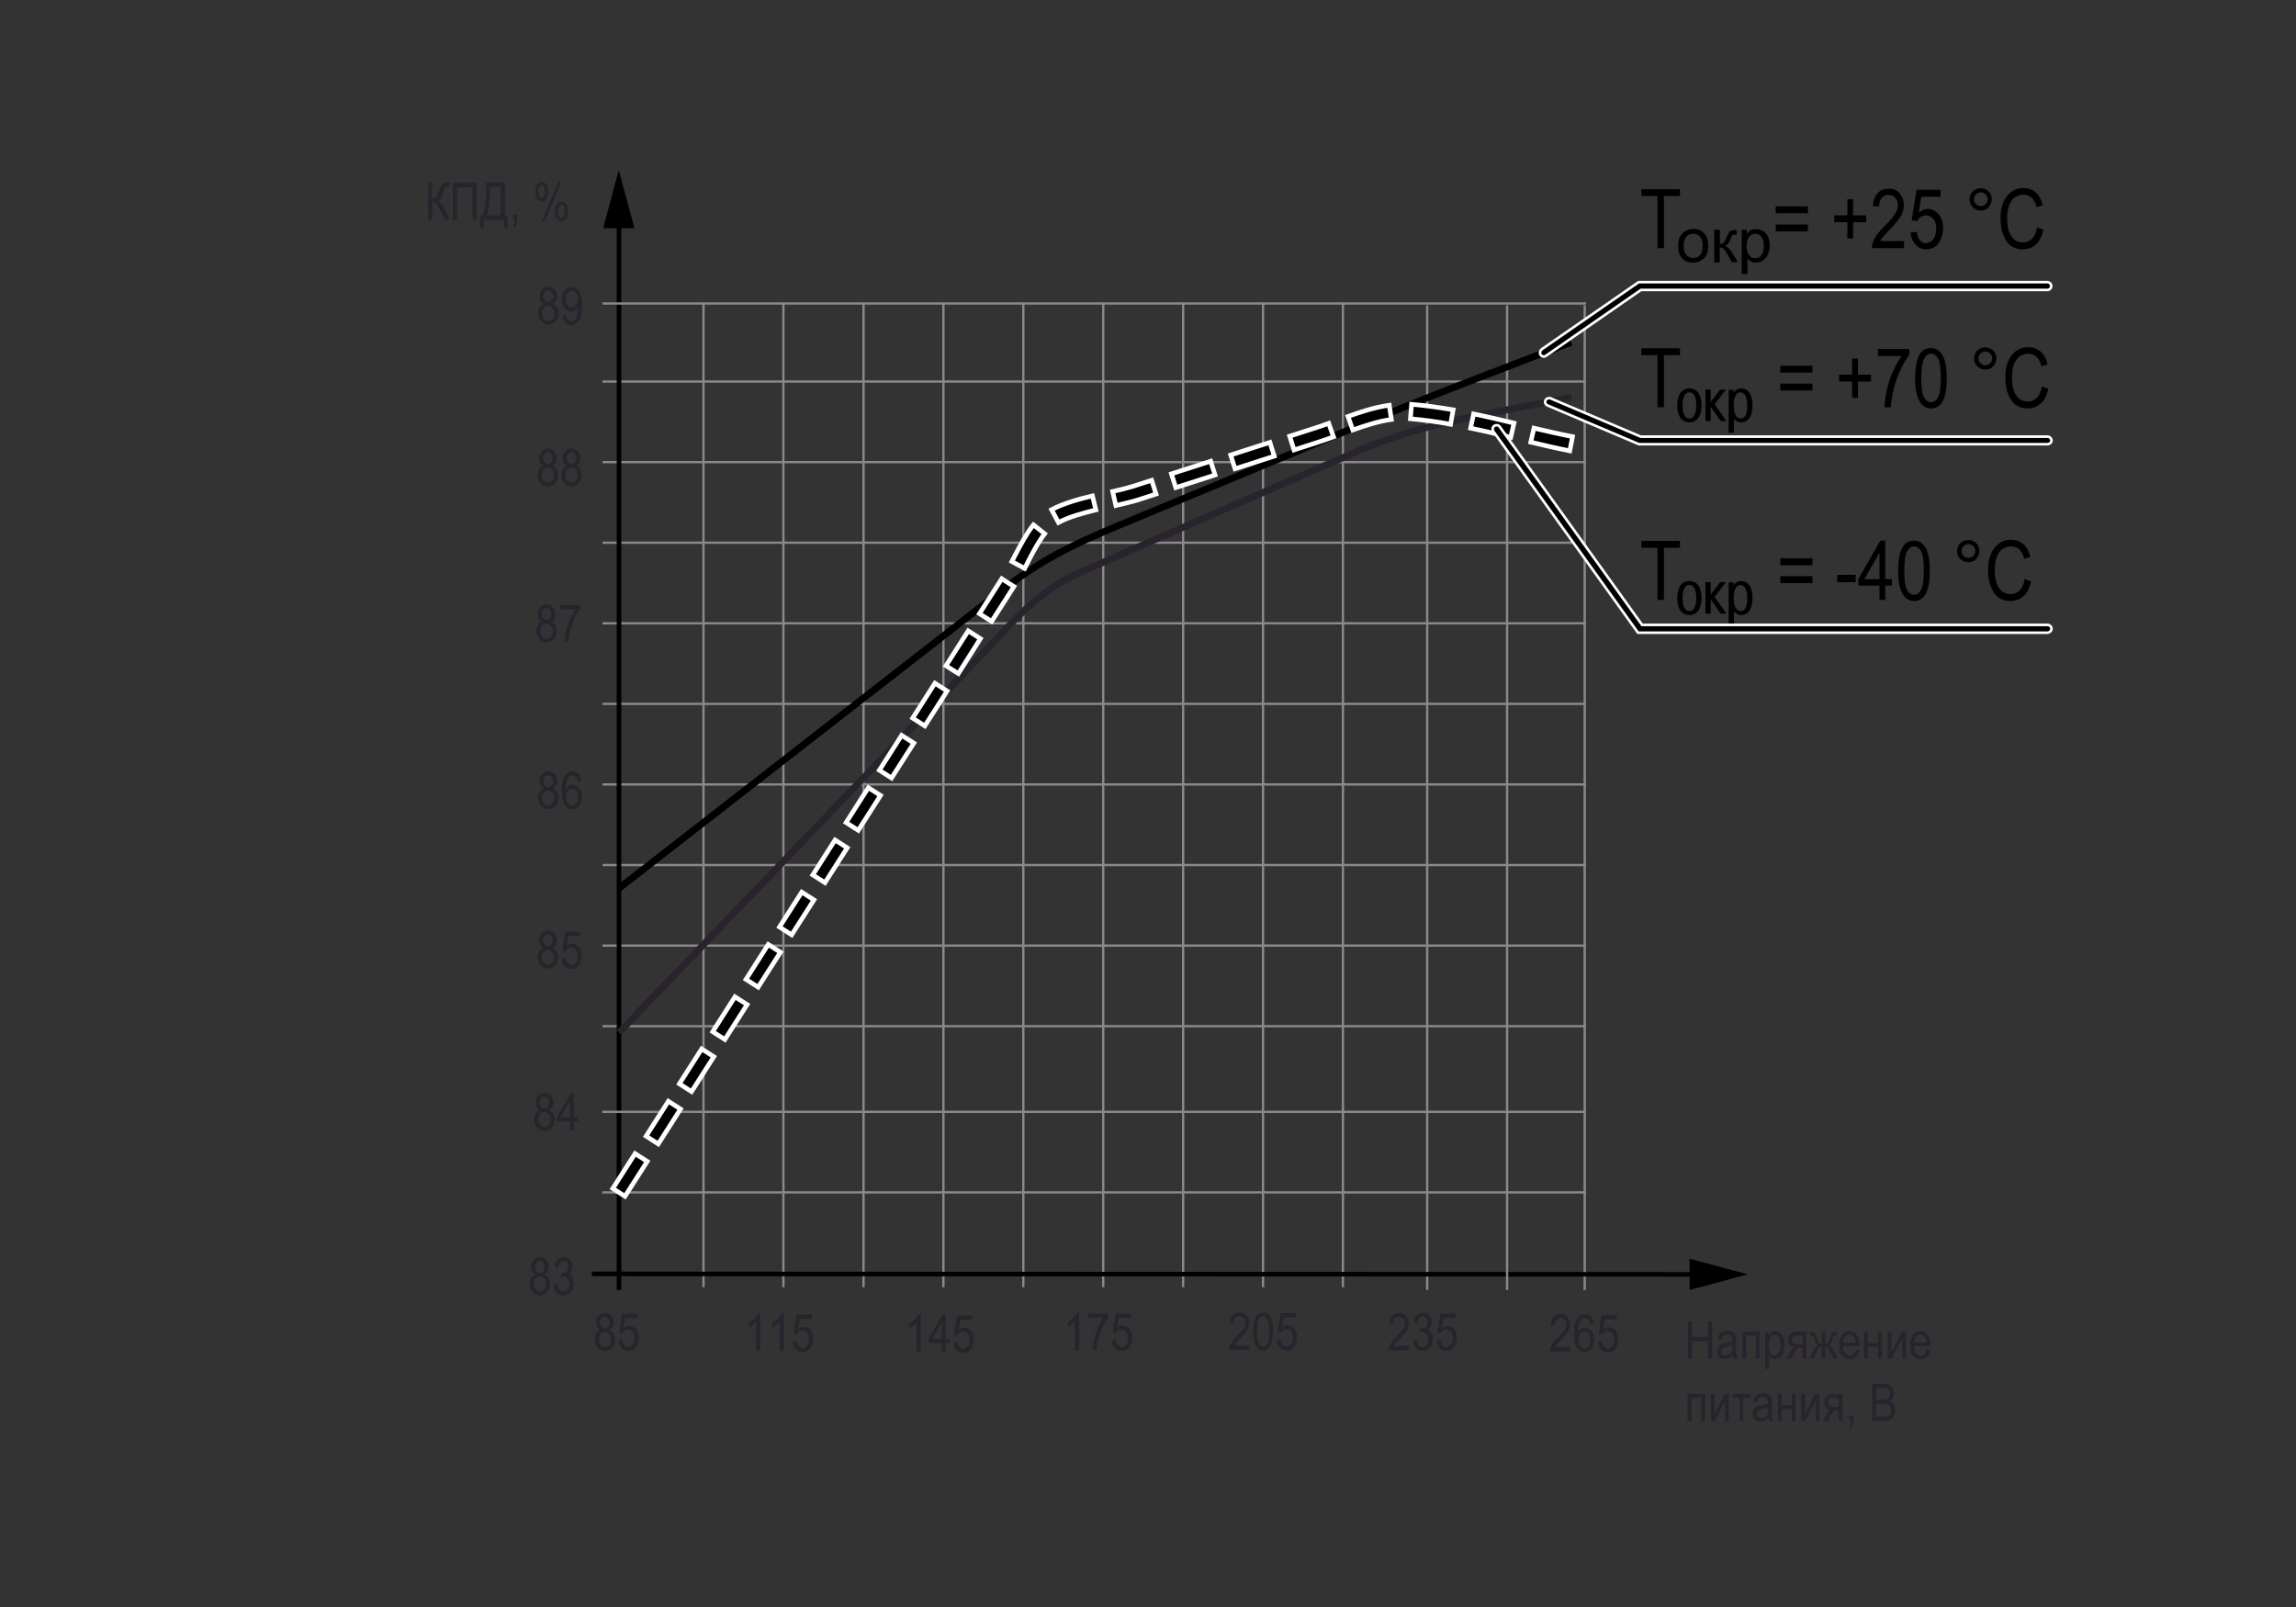 <?xml version="1.0" encoding="utf-8"?>
<!-- Generator: Adobe Illustrator 25.0.0, SVG Export Plug-In . SVG Version: 6.00 Build 0)  -->
<svg version="1.1" id="Слой_1" xmlns="http://www.w3.org/2000/svg" xmlns:xlink="http://www.w3.org/1999/xlink" x="0px" y="0px"
	 width="1000px" height="700px" viewBox="0 0 1000 700" style="enable-background:new 0 0 1000 700;" xml:space="preserve">
<rect x="0" y="0" width="1000" height="700" fill="#333333" stroke="none"/>
<style type="text/css">
	.st0{fill:none;stroke:#8A888E;stroke-miterlimit:10;}
	.st1{fill:none;stroke:#000000;stroke-width:2;stroke-miterlimit:10;}
	.st2{fill:#28232C;}
	.st3{fill:none;stroke:#000000;stroke-width:3;}
	.st4{fill:none;stroke:#28232C;stroke-width:3;stroke-miterlimit:10;}
	.st5{stroke:#FFFFFF;stroke-width:2;}
	.st6{stroke:#FFFFFF;stroke-width:1.125;}
	.st7{fill:#C6C6C6;}
	.st8{fill:#C6C6C6;stroke:#000000;stroke-width:1.122;}
	.st9{fill:#FFFFFF;stroke:#000000;stroke-width:1.122;}
	.st10{fill:#FFFFFF;}
	.st11{fill:none;stroke:#000000;stroke-width:3;stroke-dasharray:18,9;}
	.st12{fill:none;stroke:#12100B;stroke-width:3;stroke-linecap:round;stroke-linejoin:round;}
	.st13{fill:none;stroke:#12100B;stroke-width:1.633;stroke-linecap:round;stroke-linejoin:round;}
	.st14{fill:none;stroke:#12100B;stroke-width:0;stroke-linecap:round;stroke-linejoin:round;}
	.st15{stroke:#12100B;stroke-width:0.8;}
	.st16{fill:none;stroke:#000000;stroke-width:2.4;stroke-linecap:round;stroke-linejoin:round;stroke-miterlimit:10;}
	.st17{fill:none;stroke:#000000;stroke-width:2.4;stroke-miterlimit:10;}
	.st18{fill:none;stroke:#12100B;stroke-width:2.268;stroke-linecap:round;stroke-linejoin:round;}
	.st19{stroke:#FFFFFF;stroke-width:1.6;}
	.st20{fill:#D0CFD0;stroke:#000000;stroke-width:2.8;}
	.st21{fill:none;stroke:#12100B;stroke-width:2.8;stroke-linecap:round;stroke-linejoin:round;}
	.st22{fill:none;stroke:#FFFFFF;stroke-width:5.6;stroke-miterlimit:2.613;}
	.st23{fill:none;stroke:#FFFFFF;stroke-width:7;}
	.st24{fill:none;stroke:#FFFFFF;stroke-width:5.6;}
	.st25{fill:none;stroke:#000000;stroke-width:2.8;stroke-dasharray:11.2,2.8;}
	.st26{fill:none;stroke:#FFFFFF;stroke-width:2.8;stroke-miterlimit:2.613;}
	.st27{fill:none;stroke:#000000;stroke-width:2.8;stroke-miterlimit:2.613;}
	.st28{fill:none;stroke:#12100B;stroke-width:2.24;}
	.st29{fill:#12100B;}
	.st30{fill:none;stroke:#FFFFFF;stroke-width:4.76;}
	.st31{fill:none;stroke:#000000;stroke-width:2.8;}
	.st32{fill:#FFFFFF;stroke:#000000;stroke-width:2.8;stroke-miterlimit:2.613;}
	.st33{fill:none;stroke:#12100B;stroke-width:1.984;}
	.st34{stroke:#12100B;stroke-width:0.7;}
	.st35{fill:none;stroke:#000000;stroke-width:2.8;stroke-linecap:round;stroke-linejoin:round;stroke-miterlimit:10;}
	.st36{fill:none;stroke:#000000;stroke-width:2.1;stroke-linecap:round;stroke-linejoin:round;stroke-miterlimit:10;}
	.st37{fill:none;stroke:#000000;stroke-width:2.1;stroke-miterlimit:10;}
	.st38{stroke:#000000;stroke-width:0.7;stroke-miterlimit:10;}
	.st39{stroke:#12100B;stroke-width:1.4;}
	.st40{fill:none;stroke:#12100B;stroke-width:1.984;stroke-linecap:round;stroke-linejoin:round;}
	.st41{stroke:#FFFFFF;stroke-width:0.7;}
	.st42{fill:none;stroke:#000000;stroke-width:3;stroke-linecap:round;stroke-linejoin:round;}
	.st43{stroke:#887339;stroke-width:3.118;stroke-linecap:round;stroke-linejoin:round;}
	.st44{stroke:#12100B;stroke-width:1.559;stroke-linecap:round;stroke-linejoin:round;}
	.st45{stroke:#12100B;stroke-width:1.123;stroke-linecap:round;stroke-linejoin:round;}
	.st46{fill-rule:evenodd;clip-rule:evenodd;}
	.st47{stroke:#12100B;stroke-width:0;stroke-linecap:round;stroke-linejoin:round;}
	.st48{fill:none;stroke:#12100B;stroke-width:1.559;stroke-linecap:round;stroke-linejoin:round;}
	.st49{fill:none;stroke:#12100B;stroke-width:2.2;stroke-linecap:round;stroke-linejoin:round;}
	.st50{fill:none;stroke:#12100B;stroke-width:1.76;}
	.st51{fill:none;stroke:#12100B;stroke-width:1.123;stroke-linecap:round;stroke-linejoin:round;}
	.st52{fill:none;stroke:#FFFFFF;stroke-width:4.4;stroke-miterlimit:2.613;}
	.st53{fill:none;stroke:#FFFFFF;stroke-width:5.5;}
	.st54{fill:none;stroke:#FFFFFF;stroke-width:4.4;}
	.st55{fill:none;stroke:#000000;stroke-width:2.2;stroke-dasharray:8.8,2.2;}
	.st56{fill:none;stroke:#FFFFFF;stroke-width:2.2;stroke-miterlimit:2.613;}
	.st57{fill:none;stroke:#000000;stroke-width:2.2;stroke-miterlimit:2.613;}
	.st58{fill:none;stroke:#FFFFFF;stroke-width:3.74;}
	.st59{fill:none;stroke:#000000;stroke-width:2.2;}
	.st60{fill:#FFFFFF;stroke:#000000;stroke-width:2.2;stroke-miterlimit:2.613;}
	.st61{fill:none;stroke:#12100B;stroke-width:1.559;}
	.st62{stroke:#12100B;stroke-width:0.55;}
	.st63{fill:none;stroke:#000000;stroke-width:2.2;stroke-linecap:round;stroke-linejoin:round;stroke-miterlimit:10;}
	.st64{fill:none;stroke:#000000;stroke-width:1.65;stroke-linecap:round;stroke-linejoin:round;stroke-miterlimit:10;}
	.st65{fill:none;stroke:#000000;stroke-width:1.65;stroke-miterlimit:10;}
	.st66{stroke:#000000;stroke-width:0.55;stroke-miterlimit:10;}
	.st67{stroke:#12100B;stroke-width:1.1;}
	.st68{fill:none;stroke:#FFFFFF;stroke-width:7.5;}
	.st69{fill:none;stroke:#000000;stroke-width:1.8;}
	.st70{fill:#FFFFFF;stroke:#000000;stroke-width:3;stroke-miterlimit:2.613;}
	.st71{stroke:#12100B;stroke-width:1.5;}
	.st72{fill:none;stroke:#000000;stroke-width:1.5;stroke-linecap:round;stroke-linejoin:round;stroke-miterlimit:10;}
	.st73{fill:none;stroke:#000000;stroke-width:1.5;stroke-miterlimit:10;}
	.st74{stroke:#000000;stroke-width:0.45;stroke-miterlimit:10;}
	.st75{fill:none;stroke:#000000;stroke-width:2.2;stroke-miterlimit:2.613;}
	.st76{stroke:#000000;stroke-width:3;}
</style>
<g>
	<g>
		<line class="st0" x1="262.4" y1="447" x2="690.8" y2="447"/>
	</g>
	<g>
		<line class="st0" x1="306.4" y1="131.8" x2="306.4" y2="560.7"/>
	</g>
	<g>
		<line class="st0" x1="262.4" y1="376.8" x2="690.8" y2="376.8"/>
	</g>
	<g>
		<line class="st0" x1="262.4" y1="411.9" x2="690.8" y2="411.9"/>
	</g>
	<g>
		<line class="st0" x1="341.2" y1="131.8" x2="341.2" y2="560.7"/>
	</g>
	<g>
		<line class="st0" x1="262.4" y1="341.7" x2="690.8" y2="341.7"/>
	</g>
	<g>
		<line class="st0" x1="376.1" y1="131.8" x2="376.1" y2="560.7"/>
	</g>
	<g>
		<line class="st0" x1="262.4" y1="306.6" x2="690.8" y2="306.6"/>
	</g>
	<g>
		<line class="st0" x1="410.9" y1="131.8" x2="410.9" y2="560.7"/>
	</g>
	<g>
		<line class="st0" x1="262.4" y1="271.5" x2="690.8" y2="271.5"/>
	</g>
	<g>
		<line class="st0" x1="445.7" y1="131.8" x2="445.7" y2="560.7"/>
	</g>
	<g>
		<line class="st0" x1="262.4" y1="236.4" x2="690.8" y2="236.4"/>
	</g>
	<g>
		<line class="st0" x1="480.5" y1="131.8" x2="480.5" y2="560.7"/>
	</g>
	<g>
		<line class="st0" x1="262.4" y1="201.3" x2="690.8" y2="201.3"/>
	</g>
	<g>
		<line class="st0" x1="515.3" y1="131.8" x2="515.3" y2="560.7"/>
	</g>
	<g>
		<line class="st0" x1="262.4" y1="166.2" x2="690.8" y2="166.2"/>
	</g>
	<g>
		<line class="st0" x1="550.1" y1="131.8" x2="550.1" y2="560.7"/>
	</g>
	<g>
		<line class="st0" x1="584.9" y1="131.8" x2="584.9" y2="560.7"/>
	</g>
	<g>
		<line class="st0" x1="621.6" y1="133" x2="621.6" y2="561.9"/>
	</g>
	<g>
		<line class="st0" x1="690.2" y1="133" x2="690.2" y2="561.9"/>
	</g>
	<line class="st1" x1="269.6" y1="97.6" x2="269.6" y2="561.9"/>
	<polygon points="276.3,99.4 269.5,74.1 262.7,99.4 	"/>
	<line class="st1" x1="738.1" y1="555.1" x2="257.8" y2="554.9"/>
	<polygon points="735.9,561.9 761.2,555.1 735.9,548.3 	"/>
	<g>
		<g>
			<path class="st2" d="M235.3,483.6c-0.7-0.3-1.1-0.7-1.5-1.3c-0.3-0.5-0.5-1.2-0.5-2c0-1.2,0.4-2.2,1.1-3c0.7-0.8,1.6-1.2,2.7-1.2
				c1.1,0,2,0.4,2.8,1.2c0.7,0.8,1.1,1.8,1.1,3c0,0.8-0.2,1.4-0.5,2c-0.3,0.5-0.8,1-1.5,1.3c0.8,0.3,1.4,0.8,1.9,1.5
				c0.4,0.7,0.6,1.6,0.6,2.6c0,1.4-0.4,2.6-1.3,3.5c-0.8,0.9-1.9,1.4-3.1,1.4c-1.3,0-2.3-0.5-3.1-1.4c-0.8-0.9-1.3-2.1-1.3-3.6
				c0-1.1,0.2-2,0.7-2.7C233.9,484.3,234.5,483.8,235.3,483.6z M234.4,487.7c0,1,0.3,1.8,0.8,2.4c0.5,0.6,1.2,0.9,1.9,0.9
				c0.8,0,1.4-0.3,1.9-0.9s0.8-1.4,0.8-2.4c0-1-0.3-1.8-0.8-2.4c-0.5-0.6-1.2-0.9-1.9-0.9c-0.7,0-1.4,0.3-1.9,0.9
				S234.4,486.8,234.4,487.7z M235,480.2c0,0.8,0.2,1.4,0.6,1.9c0.4,0.5,0.9,0.7,1.5,0.7c0.6,0,1.1-0.2,1.5-0.7
				c0.4-0.5,0.6-1.1,0.6-1.8c0-0.8-0.2-1.4-0.6-1.9c-0.4-0.5-0.9-0.7-1.5-0.7s-1.1,0.2-1.5,0.7C235.2,478.9,235,479.5,235,480.2z"/>
			<path class="st2" d="M248.3,492.4v-3.9h-5.8v-1.8l6.1-10.5h1.3v10.5h1.8v1.8h-1.8v3.9H248.3z M248.3,486.7v-7.3l-4.2,7.3H248.3z"
				/>
		</g>
	</g>
	<g>
		<g>
			<path class="st2" d="M186.4,79.5h1.8v7.1c0.8,0,1.4-0.2,1.7-0.6c0.3-0.4,0.7-1.3,1.3-2.7c0.4-1.1,0.7-1.9,1-2.4
				c0.3-0.5,0.6-0.8,1.1-1.1c0.4-0.3,1-0.4,1.8-0.4c0.2,0,0.4,0,0.7,0v1.9l-0.4,0l-0.4,0c-0.5,0-0.9,0.1-1.1,0.4s-0.6,1-1,2.2
				c-0.4,1.3-0.8,2.2-1.1,2.6c-0.3,0.4-0.7,0.7-1.1,0.9c0.9,0.3,1.7,1.3,2.5,2.9l2.7,5.4h-2.2l-2.2-4.4c-0.7-1.4-1.3-2.3-1.7-2.6
				s-0.8-0.6-1.3-0.6c-0.1,0-0.1,0-0.2,0v7.6h-1.8V79.5z"/>
			<path class="st2" d="M199,95.8h-1.8V79.5h10.4v16.2h-1.8V81.5H199V95.8z"/>
			<path class="st2" d="M211.8,79.5h8.1v14.3h1.2v5.7h-1.6v-3.8h-8.8v3.8h-1.6v-5.7h1c1.1-2,1.6-5.9,1.6-11.9V79.5z M218.1,81.5
				h-4.6v0.8c0,1.4-0.1,3.2-0.3,5.6s-0.6,4.4-1.2,5.9h6.1V81.5z"/>
			<path class="st2" d="M223.4,95.8v-2.3h1.9v2.3c0,0.9-0.1,1.6-0.4,2.1c-0.3,0.5-0.6,0.9-1.1,1.1l-0.5-0.9c0.3-0.2,0.6-0.4,0.8-0.8
				c0.2-0.4,0.3-0.9,0.3-1.6H223.4z"/>
			<path class="st2" d="M233.1,83.4c0-1.3,0.3-2.4,0.8-3.1s1.2-1.1,2-1.1c0.8,0,1.5,0.4,2.1,1.1c0.6,0.7,0.8,1.8,0.8,3.2
				c0,1.4-0.3,2.5-0.8,3.2c-0.6,0.7-1.2,1.1-2,1.1c-0.8,0-1.4-0.4-2-1.1S233.1,84.9,233.1,83.4z M235.9,80.6c-0.4,0-0.7,0.2-1,0.6
				c-0.3,0.4-0.4,1.2-0.4,2.3s0.1,1.8,0.4,2.3c0.3,0.4,0.6,0.6,1,0.6c0.4,0,0.7-0.2,1-0.6s0.4-1.2,0.4-2.3s-0.1-1.8-0.4-2.3
				C236.6,80.9,236.3,80.6,235.9,80.6z M235.9,96.4l7.3-17.1h1.3l-7.2,17.1H235.9z M241.7,92c0-1.3,0.3-2.4,0.8-3.1
				c0.5-0.7,1.2-1.1,2-1.1c0.8,0,1.5,0.4,2.1,1.1c0.6,0.7,0.8,1.8,0.8,3.2c0,1.4-0.3,2.5-0.8,3.2c-0.6,0.7-1.2,1.1-2,1.1
				c-0.8,0-1.4-0.4-2-1.1C241.9,94.5,241.7,93.4,241.7,92z M244.5,89.2c-0.4,0-0.8,0.2-1,0.6c-0.3,0.4-0.4,1.2-0.4,2.3
				c0,1.1,0.1,1.8,0.4,2.3c0.3,0.4,0.6,0.6,1,0.6c0.4,0,0.7-0.2,1-0.7c0.3-0.4,0.4-1.2,0.4-2.3s-0.1-1.8-0.4-2.3
				C245.2,89.4,244.9,89.2,244.5,89.2z"/>
		</g>
	</g>
	<g>
		<g>
			<path class="st2" d="M236.8,412.9c-0.7-0.3-1.1-0.7-1.5-1.3c-0.3-0.5-0.5-1.2-0.5-2c0-1.2,0.4-2.2,1.1-3c0.7-0.8,1.6-1.2,2.7-1.2
				c1.1,0,2,0.4,2.8,1.2c0.7,0.8,1.1,1.8,1.1,3c0,0.8-0.2,1.4-0.5,2c-0.3,0.5-0.8,1-1.5,1.3c0.8,0.3,1.4,0.8,1.9,1.5
				c0.4,0.7,0.6,1.6,0.6,2.6c0,1.4-0.4,2.6-1.3,3.5c-0.8,0.9-1.9,1.4-3.1,1.4c-1.3,0-2.3-0.5-3.1-1.4c-0.8-0.9-1.3-2.1-1.3-3.6
				c0-1.1,0.2-2,0.7-2.7C235.4,413.6,236,413.2,236.8,412.9z M235.9,417c0,1,0.3,1.8,0.8,2.4c0.5,0.6,1.2,0.9,1.9,0.9
				c0.8,0,1.4-0.3,1.9-0.9s0.8-1.4,0.8-2.4c0-1-0.3-1.8-0.8-2.4c-0.5-0.6-1.2-0.9-1.9-0.9c-0.7,0-1.4,0.3-1.9,0.9
				S235.9,416.1,235.9,417z M236.5,409.5c0,0.8,0.2,1.4,0.6,1.9c0.4,0.5,0.9,0.7,1.5,0.7c0.6,0,1.1-0.2,1.5-0.7
				c0.4-0.5,0.6-1.1,0.6-1.8c0-0.8-0.2-1.4-0.6-1.9c-0.4-0.5-0.9-0.7-1.5-0.7s-1.1,0.2-1.5,0.7C236.7,408.2,236.5,408.8,236.5,409.5
				z"/>
			<path class="st2" d="M244.6,417.5l1.7-0.2c0.1,1,0.4,1.8,0.9,2.3c0.5,0.5,1,0.8,1.6,0.8c0.8,0,1.4-0.4,2-1.1
				c0.6-0.7,0.8-1.7,0.8-2.9c0-1.2-0.3-2.1-0.8-2.7c-0.5-0.6-1.2-1-2-1c-0.5,0-1,0.1-1.4,0.4c-0.4,0.3-0.8,0.7-1,1.2l-1.5-0.2
				l1.3-8.3h6.6v1.9h-5.3l-0.7,4.4c0.8-0.7,1.6-1,2.5-1c1.1,0,2.1,0.5,2.9,1.4c0.8,0.9,1.2,2.2,1.2,3.8c0,1.6-0.4,2.9-1.2,4.1
				c-0.8,1.1-1.9,1.7-3.3,1.7c-1.1,0-2.1-0.4-2.9-1.2S244.7,418.9,244.6,417.5z"/>
		</g>
	</g>
	<g>
		<g>
			<path class="st2" d="M236.2,270.8c-0.7-0.3-1.1-0.7-1.5-1.3c-0.3-0.5-0.5-1.2-0.5-2c0-1.2,0.4-2.2,1.1-3c0.7-0.8,1.6-1.2,2.7-1.2
				c1.1,0,2,0.4,2.8,1.2c0.7,0.8,1.1,1.8,1.1,3c0,0.8-0.2,1.4-0.5,2c-0.3,0.5-0.8,1-1.5,1.3c0.8,0.3,1.4,0.8,1.9,1.5
				c0.4,0.7,0.6,1.6,0.6,2.6c0,1.4-0.4,2.6-1.3,3.5c-0.8,0.9-1.9,1.4-3.1,1.4c-1.3,0-2.3-0.5-3.1-1.4c-0.8-0.9-1.3-2.1-1.3-3.6
				c0-1.1,0.2-2,0.7-2.7C234.8,271.5,235.4,271,236.2,270.8z M235.4,274.9c0,1,0.3,1.8,0.8,2.4c0.5,0.6,1.2,0.9,1.9,0.9
				c0.8,0,1.4-0.3,1.9-0.9s0.8-1.4,0.8-2.4c0-1-0.3-1.8-0.8-2.4c-0.5-0.6-1.2-0.9-1.9-0.9c-0.7,0-1.4,0.3-1.9,0.9
				S235.4,273.9,235.4,274.9z M235.9,267.4c0,0.8,0.2,1.4,0.6,1.9c0.4,0.5,0.9,0.7,1.5,0.7c0.6,0,1.1-0.2,1.5-0.7
				c0.4-0.5,0.6-1.1,0.6-1.8c0-0.8-0.2-1.4-0.6-1.9c-0.4-0.5-0.9-0.7-1.5-0.7s-1.1,0.2-1.5,0.7C236.1,266.1,235.9,266.7,235.9,267.4
				z"/>
			<path class="st2" d="M244.1,265.5v-1.9h8.6v1.5c-1.3,1.7-2.4,3.8-3.4,6.5c-1,2.7-1.5,5.3-1.7,7.9H246c0-1.4,0.2-2.9,0.6-4.7
				s1-3.5,1.7-5.2c0.7-1.6,1.5-3,2.3-4.2H244.1z"/>
		</g>
	</g>
	<g>
		<g>
			<path class="st2" d="M237,343.5c-0.7-0.3-1.1-0.7-1.5-1.3c-0.3-0.5-0.5-1.2-0.5-2c0-1.2,0.4-2.2,1.1-3c0.7-0.8,1.6-1.2,2.7-1.2
				c1.1,0,2,0.4,2.8,1.2c0.7,0.8,1.1,1.8,1.1,3c0,0.8-0.2,1.4-0.5,2c-0.3,0.5-0.8,1-1.5,1.3c0.8,0.3,1.4,0.8,1.9,1.5
				c0.4,0.7,0.6,1.6,0.6,2.6c0,1.4-0.4,2.6-1.3,3.5c-0.8,0.9-1.9,1.4-3.1,1.4c-1.3,0-2.3-0.5-3.1-1.4c-0.8-0.9-1.3-2.1-1.3-3.6
				c0-1.1,0.2-2,0.7-2.7C235.6,344.3,236.2,343.8,237,343.5z M236.1,347.6c0,1,0.3,1.8,0.8,2.4c0.5,0.6,1.2,0.9,1.9,0.9
				c0.8,0,1.4-0.3,1.9-0.9s0.8-1.4,0.8-2.4c0-1-0.3-1.8-0.8-2.4c-0.5-0.6-1.2-0.9-1.9-0.9c-0.7,0-1.4,0.3-1.9,0.9
				S236.1,346.7,236.1,347.6z M236.7,340.2c0,0.8,0.2,1.4,0.6,1.9c0.4,0.5,0.9,0.7,1.5,0.7c0.6,0,1.1-0.2,1.5-0.7
				c0.4-0.5,0.6-1.1,0.6-1.8c0-0.8-0.2-1.4-0.6-1.9c-0.4-0.5-0.9-0.7-1.5-0.7s-1.1,0.2-1.5,0.7C236.9,338.9,236.7,339.5,236.7,340.2
				z"/>
			<path class="st2" d="M253.2,340.1l-1.6,0.2c-0.2-0.8-0.4-1.4-0.7-1.8c-0.4-0.5-1-0.8-1.6-0.8c-0.9,0-1.7,0.6-2.3,1.8
				c-0.5,1-0.7,2.5-0.8,4.5c0.4-0.7,0.8-1.2,1.4-1.6s1.2-0.5,1.8-0.5c1.1,0,2,0.5,2.8,1.4c0.8,1,1.2,2.2,1.2,3.8
				c0,1.1-0.2,2.1-0.6,2.9c-0.4,0.9-0.9,1.5-1.5,2s-1.3,0.6-2,0.6c-1.3,0-2.4-0.6-3.3-1.8c-0.9-1.2-1.3-3.2-1.3-6
				c0-3.1,0.4-5.4,1.3-6.7c0.9-1.3,2-2,3.4-2c1,0,1.9,0.3,2.5,1C252.7,337.8,253.1,338.8,253.2,340.1z M246.6,347.1
				c0,1.2,0.3,2.1,0.8,2.8c0.6,0.7,1.2,1.1,1.9,1.1c0.6,0,1.2-0.3,1.7-1c0.5-0.7,0.8-1.6,0.8-2.8c0-1.2-0.3-2-0.8-2.7s-1.1-1-1.8-1
				c-0.7,0-1.3,0.3-1.9,0.9C246.8,345.1,246.6,346,246.6,347.1z"/>
		</g>
	</g>
	<g>
		<g>
			<path class="st2" d="M236.8,202.9c-0.7-0.3-1.1-0.7-1.5-1.3c-0.3-0.5-0.5-1.2-0.5-2c0-1.2,0.4-2.2,1.1-3c0.7-0.8,1.6-1.2,2.7-1.2
				c1.1,0,2,0.4,2.8,1.2c0.7,0.8,1.1,1.8,1.1,3c0,0.8-0.2,1.4-0.5,2c-0.3,0.5-0.8,1-1.5,1.3c0.8,0.3,1.4,0.8,1.9,1.5
				c0.4,0.7,0.6,1.6,0.6,2.6c0,1.4-0.4,2.6-1.3,3.5c-0.8,0.9-1.9,1.4-3.1,1.4c-1.3,0-2.3-0.5-3.1-1.4c-0.8-0.9-1.3-2.1-1.3-3.6
				c0-1.1,0.2-2,0.7-2.7C235.4,203.6,236,203.2,236.8,202.9z M235.9,207c0,1,0.3,1.8,0.8,2.4c0.5,0.6,1.2,0.9,1.9,0.9
				c0.8,0,1.4-0.3,1.9-0.9s0.8-1.4,0.8-2.4c0-1-0.3-1.8-0.8-2.4c-0.5-0.6-1.2-0.9-1.9-0.9c-0.7,0-1.4,0.3-1.9,0.9
				S235.9,206.1,235.9,207z M236.5,199.5c0,0.8,0.2,1.4,0.6,1.9c0.4,0.5,0.9,0.7,1.5,0.7c0.6,0,1.1-0.2,1.5-0.7
				c0.4-0.5,0.6-1.1,0.6-1.8c0-0.8-0.2-1.4-0.6-1.9c-0.4-0.5-0.9-0.7-1.5-0.7s-1.1,0.2-1.5,0.7C236.7,198.2,236.5,198.8,236.5,199.5
				z"/>
			<path class="st2" d="M247.1,202.9c-0.7-0.3-1.1-0.7-1.5-1.3c-0.3-0.5-0.5-1.2-0.5-2c0-1.2,0.4-2.2,1.1-3c0.7-0.8,1.6-1.2,2.7-1.2
				c1.1,0,2,0.4,2.8,1.2c0.7,0.8,1.1,1.8,1.1,3c0,0.8-0.2,1.4-0.5,2c-0.3,0.5-0.8,1-1.5,1.3c0.8,0.3,1.4,0.8,1.9,1.5
				c0.4,0.7,0.6,1.6,0.6,2.6c0,1.4-0.4,2.6-1.3,3.5c-0.8,0.9-1.9,1.4-3.1,1.4c-1.3,0-2.3-0.5-3.1-1.4c-0.8-0.9-1.3-2.1-1.3-3.6
				c0-1.1,0.2-2,0.7-2.7C245.7,203.6,246.3,203.2,247.1,202.9z M246.2,207c0,1,0.3,1.8,0.8,2.4c0.5,0.6,1.2,0.9,1.9,0.9
				c0.8,0,1.4-0.3,1.9-0.9s0.8-1.4,0.8-2.4c0-1-0.3-1.8-0.8-2.4c-0.5-0.6-1.2-0.9-1.9-0.9c-0.7,0-1.4,0.3-1.9,0.9
				S246.2,206.1,246.2,207z M246.8,199.5c0,0.8,0.2,1.4,0.6,1.9c0.4,0.5,0.9,0.7,1.5,0.7c0.6,0,1.1-0.2,1.5-0.7
				c0.4-0.5,0.6-1.1,0.6-1.8c0-0.8-0.2-1.4-0.6-1.9c-0.4-0.5-0.9-0.7-1.5-0.7s-1.1,0.2-1.5,0.7C247,198.2,246.8,198.8,246.8,199.5z"
				/>
		</g>
	</g>
	<g>
		<line class="st0" x1="656.4" y1="133" x2="656.4" y2="561.9"/>
	</g>
	<g>
		<path d="M721.9,108.1V85.4h-7v-3h16.8v3h-7v22.7H721.9z"/>
		<path d="M787.4,92.9h-14v-3h14V92.9z M787.4,100.8h-14v-3h14V100.8z"/>
		<path d="M804.6,103.9v-7.1h-5.7v-3h5.7v-7h2.5v7h5.7v3h-5.7v7.1H804.6z"/>
		<path d="M829.3,105.1v3h-14c0-1.2,0.3-2.6,1.1-4.1c0.8-1.5,2.2-3.3,4.3-5.4c2.4-2.4,4-4.3,4.8-5.6s1.1-2.5,1.1-3.7
			c0-1.3-0.4-2.4-1.2-3.2c-0.8-0.8-1.7-1.2-2.8-1.2c-1.2,0-2.2,0.4-3,1.3s-1.2,2.2-1.2,3.8l-2.7-0.3c0.2-2.5,0.9-4.3,2.1-5.6
			s2.8-1.9,4.8-1.9c2.2,0,3.8,0.7,4.9,2.2s1.7,3.1,1.7,5c0,1.6-0.4,3.2-1.3,4.7c-0.9,1.5-2.5,3.5-4.9,6c-1.5,1.6-2.5,2.7-3,3.2
			c-0.5,0.6-0.8,1.1-1.1,1.7H829.3z"/>
		<path d="M832.1,101.3l2.7-0.3c0.2,1.6,0.7,2.9,1.4,3.7s1.6,1.2,2.6,1.2c1.2,0,2.3-0.6,3.2-1.7c0.9-1.1,1.3-2.7,1.3-4.6
			c0-1.8-0.4-3.3-1.3-4.3c-0.9-1-1.9-1.5-3.2-1.5c-0.8,0-1.5,0.2-2.2,0.7s-1.2,1.1-1.6,1.8l-2.4-0.4l2.1-13.2h10.5v3h-8.4l-1.1,6.9
			c1.3-1.1,2.6-1.6,4-1.6c1.8,0,3.3,0.8,4.6,2.3c1.3,1.5,2,3.5,2,6.1c0,2.5-0.7,4.7-2,6.5s-3.1,2.7-5.3,2.7c-1.8,0-3.4-0.6-4.6-1.9
			S832.3,103.6,832.1,101.3z"/>
		<path d="M857.8,86.8c0-1.3,0.5-2.5,1.4-3.4s2.1-1.4,3.4-1.4c1.4,0,2.5,0.5,3.5,1.4s1.4,2.1,1.4,3.4s-0.5,2.5-1.4,3.5
			s-2.1,1.4-3.5,1.4c-1.3,0-2.5-0.5-3.4-1.4S857.8,88.1,857.8,86.8z M859.7,86.8c0,0.8,0.3,1.5,0.9,2.1s1.3,0.9,2.1,0.9
			c0.8,0,1.5-0.3,2.1-0.9s0.9-1.3,0.9-2.1s-0.3-1.5-0.9-2.1s-1.3-0.9-2.1-0.9c-0.8,0-1.5,0.3-2.1,0.9S859.7,85.9,859.7,86.8z"/>
		<path d="M887.2,99.1l2.8,0.9c-0.6,2.9-1.7,5.1-3.3,6.5s-3.4,2.1-5.7,2.1c-2,0-3.6-0.5-5-1.4s-2.5-2.5-3.4-4.6s-1.3-4.6-1.3-7.5
			c0-2.8,0.4-5.2,1.3-7.2s2.1-3.4,3.6-4.5c1.5-1,3.2-1.5,5.1-1.5c2,0,3.8,0.6,5.3,1.9c1.5,1.3,2.5,3.1,3.1,5.6l-2.7,0.8
			c-0.9-3.6-2.8-5.4-5.7-5.4c-1.4,0-2.6,0.4-3.7,1.1c-1,0.7-1.9,1.8-2.5,3.4s-0.9,3.5-0.9,5.8c0,3.5,0.6,6.2,1.9,7.9
			c1.2,1.8,2.9,2.6,5,2.6c1.5,0,2.8-0.5,3.9-1.6S886.8,101.3,887.2,99.1z"/>
	</g>
	<g>
		<path d="M730.9,107.1c0-2.6,0.7-4.5,2.2-5.8c1.2-1,2.7-1.6,4.4-1.6c1.9,0,3.5,0.6,4.7,1.9c1.2,1.3,1.8,3,1.8,5.2
			c0,1.8-0.3,3.2-0.8,4.3c-0.5,1-1.3,1.8-2.4,2.4c-1,0.6-2.2,0.9-3.4,0.9c-2,0-3.5-0.6-4.8-1.9C731.5,111.3,730.9,109.5,730.9,107.1
			z M733.3,107.1c0,1.8,0.4,3.1,1.2,4c0.8,0.9,1.8,1.3,3,1.3c1.2,0,2.2-0.4,2.9-1.3c0.8-0.9,1.2-2.3,1.2-4.1c0-1.7-0.4-3-1.2-3.9
			c-0.8-0.9-1.8-1.3-2.9-1.3c-1.2,0-2.2,0.4-3,1.3S733.3,105.3,733.3,107.1z"/>
		<path d="M746.7,100.1h2.4v6.1c0.8,0,1.3-0.1,1.6-0.4c0.3-0.3,0.7-1.1,1.3-2.5c0.5-1.1,0.8-1.8,1.1-2.2s0.6-0.6,1-0.7
			s1-0.2,1.8-0.2h0.5v2l-0.7,0c-0.6,0-1,0.1-1.2,0.3c-0.2,0.2-0.5,0.8-0.8,1.7c-0.4,0.9-0.7,1.5-1,1.9s-0.8,0.7-1.4,1
			c1,0.3,2,1.2,3,2.8l2.6,4.3h-2.6l-2.5-4.3c-0.5-0.9-1-1.4-1.4-1.7c-0.4-0.3-0.8-0.4-1.4-0.4v6.5h-2.4V100.1z"/>
		<path d="M758.6,119.5v-19.4h2.2v1.8c0.5-0.7,1.1-1.2,1.7-1.6c0.6-0.4,1.4-0.5,2.3-0.5c1.2,0,2.2,0.3,3.2,0.9s1.6,1.5,2.1,2.6
			c0.5,1.1,0.7,2.3,0.7,3.7c0,1.4-0.3,2.7-0.8,3.9c-0.5,1.1-1.3,2-2.2,2.6c-1,0.6-2,0.9-3.1,0.9c-0.8,0-1.5-0.2-2.1-0.5
			c-0.6-0.3-1.1-0.8-1.5-1.3v6.8H758.6z M760.7,107.2c0,1.8,0.4,3.1,1.1,4c0.7,0.9,1.6,1.3,2.6,1.3c1.1,0,2-0.4,2.7-1.3
			c0.8-0.9,1.1-2.3,1.1-4.1c0-1.8-0.4-3.1-1.1-4c-0.7-0.9-1.6-1.3-2.6-1.3c-1,0-1.9,0.5-2.7,1.4C761.1,104,760.7,105.4,760.7,107.2z
			"/>
	</g>
	<g>
		<path d="M721.9,177.4v-22.7h-7v-3h16.8v3h-7v22.7H721.9z"/>
		<path d="M789.4,162.3h-14v-3h14V162.3z M789.4,170.1h-14v-3h14V170.1z"/>
		<path d="M806.7,173.3v-7.1h-5.7v-3h5.7v-7h2.5v7h5.7v3h-5.7v7.1H806.7z"/>
		<path d="M817.9,155v-3h13.7v2.5c-2,2.6-3.8,6.1-5.4,10.3s-2.4,8.5-2.7,12.6h-2.7c0-2.2,0.4-4.7,1-7.5c0.6-2.9,1.5-5.6,2.7-8.2
			s2.4-4.8,3.7-6.6H817.9z"/>
		<path d="M834.1,164.7c0-4.3,0.6-7.6,1.7-9.8s2.9-3.3,5.2-3.3c2,0,3.6,0.9,4.8,2.7c1.4,2.2,2.1,5.7,2.1,10.5c0,4.3-0.6,7.6-1.7,9.8
			s-2.9,3.3-5.2,3.3c-2,0-3.7-1-4.9-3S834.1,169.6,834.1,164.7z M836.8,164.7c0,4.2,0.4,7,1.2,8.4c0.8,1.4,1.8,2.1,3.1,2.1
			c1.2,0,2.2-0.7,3-2.2c0.8-1.4,1.2-4.2,1.2-8.4c0-4.2-0.4-7-1.2-8.4c-0.8-1.4-1.8-2.1-3.1-2.1c-1.2,0-2.2,0.7-3,2.2
			C837.2,157.8,836.8,160.6,836.8,164.7z"/>
		<path d="M859.8,156.1c0-1.3,0.5-2.5,1.4-3.4s2.1-1.4,3.4-1.4c1.4,0,2.5,0.5,3.5,1.4s1.4,2.1,1.4,3.4s-0.5,2.5-1.4,3.5
			s-2.1,1.4-3.5,1.4c-1.3,0-2.5-0.5-3.4-1.4S859.8,157.5,859.8,156.1z M861.7,156.1c0,0.8,0.3,1.5,0.9,2.1s1.3,0.9,2.1,0.9
			c0.8,0,1.5-0.3,2.1-0.9s0.9-1.3,0.9-2.1s-0.3-1.5-0.9-2.1s-1.3-0.9-2.1-0.9c-0.8,0-1.5,0.3-2.1,0.9S861.7,155.3,861.7,156.1z"/>
		<path d="M889.3,168.4l2.8,0.9c-0.6,2.9-1.7,5.1-3.3,6.5s-3.4,2.1-5.7,2.1c-2,0-3.6-0.5-5-1.4s-2.5-2.5-3.4-4.6s-1.3-4.6-1.3-7.5
			c0-2.8,0.4-5.2,1.3-7.2s2.1-3.4,3.6-4.5c1.5-1,3.2-1.5,5.1-1.5c2,0,3.8,0.6,5.3,1.9c1.5,1.3,2.5,3.1,3.1,5.6l-2.7,0.8
			c-0.9-3.6-2.8-5.4-5.7-5.4c-1.4,0-2.6,0.4-3.7,1.1c-1,0.7-1.9,1.8-2.5,3.4s-0.9,3.5-0.9,5.8c0,3.5,0.6,6.2,1.9,7.9
			c1.2,1.8,2.9,2.6,5,2.6c1.5,0,2.8-0.5,3.9-1.6S888.9,170.6,889.3,168.4z"/>
	</g>
	<g>
		<path d="M735.8,169.2c4.9,0,5.3,5.4,5.3,7.4c0,1.9-0.4,7.4-5.3,7.4c-4.9,0-5.3-5.5-5.3-7.4C730.5,174.6,730.9,169.2,735.8,169.2z
			 M735.8,182.3c1.9,0,3-2.2,3-5.7c0-2.6-0.6-5.7-3-5.7s-3,3.1-3,5.7C732.8,180.1,733.9,182.3,735.8,182.3z"/>
		<path d="M749.2,169.7h2.5l-4.9,6.4l5.1,7.3h-2.5l-4.3-6.2v6.2h-2.3v-13.7h2.3v5.4L749.2,169.7z"/>
		<path d="M755.1,169.7v1.4h0.1c0.5-1.1,1.6-1.9,3.2-1.9c2.7,0,4.9,2.3,4.9,7.4c0,4.5-1.8,7.4-4.9,7.4c-1.4,0-2.6-0.7-3.2-1.7v6.2
			h-2.3v-18.7H755.1z M758.1,182.3c1.6,0,2.9-1.3,2.9-5.7c0-4.9-1.9-5.7-3-5.7c-1.3,0-2.9,1.2-2.9,5.8
			C755.1,181.8,757.4,182.3,758.1,182.3z"/>
	</g>
	<g>
		<path d="M721.9,261.3v-22.7h-7v-3h16.8v3h-7v22.7H721.9z"/>
		<path d="M789.4,246.2h-14v-3h14V246.2z M789.4,254h-14v-3h14V254z"/>
		<path d="M800.2,253.6v-3.2h8v3.2H800.2z"/>
		<path d="M818.6,261.3v-6.2h-9.2v-2.9l9.6-16.7h2.1v16.7h2.9v2.9h-2.9v6.2H818.6z M818.6,252.3v-11.6l-6.6,11.6H818.6z"/>
		<path d="M826.7,248.6c0-4.3,0.6-7.6,1.7-9.8s2.9-3.3,5.2-3.3c2,0,3.6,0.9,4.8,2.7c1.4,2.2,2.1,5.7,2.1,10.5c0,4.3-0.6,7.6-1.7,9.8
			s-2.9,3.3-5.2,3.3c-2,0-3.7-1-4.9-3S826.7,253.5,826.7,248.6z M829.4,248.6c0,4.2,0.4,7,1.2,8.4c0.8,1.4,1.8,2.1,3.1,2.1
			c1.2,0,2.2-0.7,3-2.2c0.8-1.4,1.2-4.2,1.2-8.4c0-4.2-0.4-7-1.2-8.4c-0.8-1.4-1.8-2.1-3.1-2.1c-1.2,0-2.2,0.7-3,2.2
			C829.8,241.7,829.4,244.5,829.4,248.6z"/>
		<path d="M852.4,240c0-1.3,0.5-2.5,1.4-3.4s2.1-1.4,3.4-1.4c1.4,0,2.5,0.5,3.5,1.4s1.4,2.1,1.4,3.4s-0.5,2.5-1.4,3.5
			s-2.1,1.4-3.5,1.4c-1.3,0-2.5-0.5-3.4-1.4S852.4,241.4,852.4,240z M854.3,240c0,0.8,0.3,1.5,0.9,2.1s1.3,0.9,2.1,0.9
			c0.8,0,1.5-0.3,2.1-0.9s0.9-1.3,0.9-2.1s-0.3-1.5-0.9-2.1s-1.3-0.9-2.1-0.9c-0.8,0-1.5,0.3-2.1,0.9S854.3,239.2,854.3,240z"/>
		<path d="M881.8,252.3l2.8,0.9c-0.6,2.9-1.7,5.1-3.3,6.5s-3.4,2.1-5.7,2.1c-2,0-3.6-0.5-5-1.4s-2.5-2.5-3.4-4.6s-1.3-4.6-1.3-7.5
			c0-2.8,0.4-5.2,1.3-7.2s2.1-3.4,3.6-4.5c1.5-1,3.2-1.5,5.1-1.5c2,0,3.8,0.6,5.3,1.9c1.5,1.3,2.5,3.1,3.1,5.6l-2.7,0.8
			c-0.9-3.6-2.8-5.4-5.7-5.4c-1.4,0-2.6,0.4-3.7,1.1c-1,0.7-1.9,1.8-2.5,3.4s-0.9,3.5-0.9,5.8c0,3.5,0.6,6.2,1.9,7.9
			c1.2,1.8,2.9,2.6,5,2.6c1.5,0,2.8-0.5,3.9-1.6S881.5,254.5,881.8,252.3z"/>
	</g>
	<g>
		<path d="M735.8,253.1c4.9,0,5.3,5.4,5.3,7.4c0,1.9-0.4,7.4-5.3,7.4c-4.9,0-5.3-5.5-5.3-7.4C730.5,258.5,730.9,253.1,735.8,253.1z
			 M735.8,266.2c1.9,0,3-2.2,3-5.7c0-2.6-0.6-5.7-3-5.7s-3,3.1-3,5.7C732.8,264,733.9,266.2,735.8,266.2z"/>
		<path d="M749.2,253.6h2.5l-4.9,6.4l5.1,7.3h-2.5l-4.3-6.2v6.2h-2.3v-13.7h2.3v5.4L749.2,253.6z"/>
		<path d="M755.1,253.6v1.4h0.1c0.5-1.1,1.6-1.9,3.2-1.9c2.7,0,4.9,2.3,4.9,7.4c0,4.5-1.8,7.4-4.9,7.4c-1.4,0-2.6-0.7-3.2-1.7v6.2
			h-2.3v-18.7H755.1z M758.1,266.2c1.6,0,2.9-1.3,2.9-5.7c0-4.9-1.9-5.7-3-5.7c-1.3,0-2.9,1.2-2.9,5.8
			C755.1,265.7,757.4,266.2,758.1,266.2z"/>
	</g>
	<g>
		<g>
			<path class="st2" d="M735.2,591.8v-16.2h1.8v6.7h6.9v-6.7h1.8v16.2h-1.8v-7.6H737v7.6H735.2z"/>
			<path class="st2" d="M754.7,590.3c-0.5,0.6-1.1,1-1.7,1.3s-1.2,0.4-1.8,0.4c-1,0-1.8-0.3-2.4-0.9c-0.6-0.6-0.9-1.4-0.9-2.4
				c0-0.7,0.1-1.3,0.4-1.8c0.3-0.5,0.7-0.9,1.1-1.2s1.2-0.5,2.2-0.7c1.3-0.2,2.3-0.4,2.9-0.7l0-0.5c0-0.8-0.1-1.4-0.4-1.7
				c-0.4-0.5-1-0.7-1.9-0.7c-0.8,0-1.3,0.2-1.7,0.5c-0.4,0.3-0.7,0.9-0.8,1.8l-1.6-0.3c0.2-1.3,0.7-2.2,1.4-2.8
				c0.7-0.6,1.7-0.9,3-0.9c1,0,1.8,0.2,2.4,0.6c0.6,0.4,0.9,0.8,1.1,1.4c0.2,0.6,0.2,1.4,0.2,2.5v2.7c0,1.9,0,3,0.1,3.5
				c0.1,0.5,0.2,1,0.4,1.4H755C754.8,591.4,754.7,590.9,754.7,590.3z M754.5,585.9c-0.6,0.3-1.5,0.5-2.7,0.8
				c-0.7,0.1-1.2,0.3-1.4,0.4c-0.3,0.2-0.5,0.4-0.6,0.6c-0.2,0.3-0.2,0.6-0.2,1c0,0.6,0.2,1,0.5,1.3c0.3,0.3,0.8,0.5,1.4,0.5
				c0.6,0,1.1-0.2,1.6-0.5c0.5-0.3,0.8-0.7,1.1-1.2c0.2-0.5,0.4-1.2,0.4-2.2V585.9z"/>
			<path class="st2" d="M758.8,580.1h7.6v11.7h-1.6v-10.1h-4.3v10.1h-1.6V580.1z"/>
			<path class="st2" d="M768.8,596.3v-16.2h1.5v1.5c0.4-0.6,0.8-1.1,1.2-1.4c0.4-0.3,1-0.4,1.5-0.4c0.8,0,1.4,0.2,2.1,0.7
				c0.6,0.4,1.1,1.1,1.5,2.1c0.4,0.9,0.6,2,0.6,3.3c0,2-0.4,3.5-1.3,4.6c-0.8,1.1-1.8,1.6-2.9,1.6c-0.5,0-1-0.1-1.4-0.4
				c-0.4-0.3-0.8-0.6-1.1-1.1v5.7H768.8z M770.3,586c0,1.5,0.3,2.6,0.8,3.4c0.5,0.7,1.1,1.1,1.8,1.1c0.7,0,1.3-0.4,1.8-1.1
				c0.5-0.7,0.8-1.9,0.8-3.4c0-1.5-0.3-2.7-0.8-3.4c-0.5-0.7-1.1-1.1-1.9-1.1c-0.7,0-1.2,0.4-1.8,1.2
				C770.5,583.3,770.3,584.5,770.3,586z"/>
			<path class="st2" d="M786.7,580.1v11.7h-1.6v-4.6h-1c-0.6,0-1,0.1-1.3,0.3s-0.7,0.8-1.2,1.7l-1.4,2.6h-2l1.8-3.2
				c0.5-1,1.1-1.5,1.6-1.6c-0.9-0.2-1.6-0.6-2.1-1.2c-0.5-0.7-0.7-1.4-0.7-2.3c0-1.1,0.3-1.9,0.9-2.5c0.6-0.6,1.5-0.9,2.5-0.9H786.7
				z M785.1,581.7h-2.3c-1,0-1.6,0.2-1.9,0.6c-0.3,0.4-0.4,0.8-0.4,1.3c0,0.7,0.2,1.2,0.6,1.5c0.4,0.3,1.1,0.5,2.2,0.5h1.8V581.7z"
				/>
			<path class="st2" d="M795,580.1v5.1c0.5,0,0.9-0.1,1.1-0.4c0.2-0.2,0.5-1,0.9-2.1c0.3-0.9,0.6-1.6,0.8-1.9
				c0.2-0.3,0.4-0.5,0.7-0.6c0.2-0.1,0.7-0.1,1.3-0.1h0.2v1.6l-0.5,0c-0.3,0-0.6,0.1-0.7,0.2c-0.2,0.1-0.3,0.4-0.4,0.7
				c-0.4,1.2-0.7,2-0.9,2.3s-0.6,0.6-1,0.9c0.7,0.2,1.4,1,2.1,2.4l1.8,3.6h-1.8l-1.8-3.6c-0.4-0.7-0.7-1.2-0.9-1.5
				c-0.3-0.2-0.6-0.3-0.9-0.3v5.4h-1.7v-5.4c-0.4,0-0.7,0.1-0.9,0.3c-0.3,0.2-0.6,0.7-0.9,1.5l-1.7,3.6h-1.8l1.8-3.6
				c0.7-1.4,1.4-2.2,2.1-2.4c-0.4-0.3-0.8-0.5-1-0.8s-0.5-1.1-0.9-2.3c-0.1-0.4-0.2-0.6-0.4-0.7s-0.4-0.2-0.7-0.2l-0.5,0v-1.6h0.2
				c0.7,0,1.1,0.1,1.4,0.2c0.3,0.1,0.5,0.3,0.7,0.7c0.2,0.3,0.5,1.1,0.9,2.2c0.3,0.9,0.6,1.4,0.8,1.7c0.2,0.2,0.6,0.3,1.1,0.3v-5.1
				H795z"/>
			<path class="st2" d="M808.2,588l1.7,0.3c-0.3,1.3-0.8,2.2-1.5,2.8c-0.7,0.6-1.6,1-2.7,1c-1.4,0-2.5-0.5-3.3-1.6
				c-0.8-1-1.3-2.5-1.3-4.5c0-2,0.4-3.6,1.3-4.6c0.9-1.1,1.9-1.6,3.2-1.6c1.2,0,2.3,0.5,3.1,1.6s1.2,2.6,1.2,4.5l0,0.5h-7.2
				c0.1,1.3,0.4,2.3,0.9,3c0.5,0.7,1.2,1,2,1C806.8,590.4,807.7,589.6,808.2,588z M802.8,584.8h5.4c-0.1-1-0.3-1.8-0.7-2.3
				c-0.5-0.7-1.2-1.1-2-1.1c-0.7,0-1.4,0.3-1.9,0.9C803.1,582.9,802.8,583.8,802.8,584.8z"/>
			<path class="st2" d="M811.9,580.1h1.6v4.9h4.5v-4.9h1.6v11.7h-1.6v-5.2h-4.5v5.2h-1.6V580.1z"/>
			<path class="st2" d="M822.2,580.1h1.6v8.9l4.5-8.9h1.8v11.7h-1.6v-8.9l-4.5,8.9h-1.8V580.1z"/>
			<path class="st2" d="M839.1,588l1.7,0.3c-0.3,1.3-0.8,2.2-1.5,2.8c-0.7,0.6-1.6,1-2.7,1c-1.4,0-2.5-0.5-3.3-1.6
				c-0.8-1-1.3-2.5-1.3-4.5c0-2,0.4-3.6,1.3-4.6c0.9-1.1,1.9-1.6,3.2-1.6c1.2,0,2.3,0.5,3.1,1.6s1.2,2.6,1.2,4.5l0,0.5h-7.2
				c0.1,1.3,0.4,2.3,0.9,3c0.5,0.7,1.2,1,2,1C837.8,590.4,838.6,589.6,839.1,588z M833.7,584.8h5.4c-0.1-1-0.3-1.8-0.7-2.3
				c-0.5-0.7-1.2-1.1-2-1.1c-0.7,0-1.4,0.3-1.9,0.9C834.1,582.9,833.8,583.8,833.7,584.8z"/>
			<path class="st2" d="M735,607.2h7.6V619H741v-10.1h-4.3V619H735V607.2z"/>
			<path class="st2" d="M745.1,607.2h1.6v8.9l4.5-8.9h1.8V619h-1.6v-8.9l-4.5,8.9h-1.8V607.2z"/>
			<path class="st2" d="M754.6,607.2h7.8v1.6h-3.1V619h-1.6v-10.1h-3.1V607.2z"/>
			<path class="st2" d="M770.2,617.5c-0.5,0.6-1.1,1-1.7,1.3s-1.2,0.4-1.8,0.4c-1,0-1.8-0.3-2.4-0.9c-0.6-0.6-0.9-1.4-0.9-2.4
				c0-0.7,0.1-1.3,0.4-1.8c0.3-0.5,0.7-0.9,1.1-1.2s1.2-0.5,2.2-0.7c1.3-0.2,2.3-0.4,2.9-0.7l0-0.5c0-0.8-0.1-1.4-0.4-1.7
				c-0.4-0.5-1-0.7-1.9-0.7c-0.8,0-1.3,0.2-1.7,0.5c-0.4,0.3-0.7,0.9-0.8,1.8l-1.6-0.3c0.2-1.3,0.7-2.2,1.4-2.8
				c0.7-0.6,1.7-0.9,3-0.9c1,0,1.8,0.2,2.4,0.6c0.6,0.4,0.9,0.8,1.1,1.4c0.2,0.6,0.2,1.4,0.2,2.5v2.7c0,1.9,0,3,0.1,3.5
				c0.1,0.5,0.2,1,0.4,1.4h-1.7C770.4,618.6,770.3,618.1,770.2,617.5z M770.1,613.1c-0.6,0.3-1.5,0.5-2.7,0.8
				c-0.7,0.1-1.2,0.3-1.4,0.4c-0.3,0.2-0.5,0.4-0.6,0.6c-0.2,0.3-0.2,0.6-0.2,1c0,0.6,0.2,1,0.5,1.3c0.3,0.3,0.8,0.5,1.4,0.5
				c0.6,0,1.1-0.2,1.6-0.5c0.5-0.3,0.8-0.7,1.1-1.2c0.2-0.5,0.4-1.2,0.4-2.2V613.1z"/>
			<path class="st2" d="M774.3,607.2h1.6v4.9h4.5v-4.9h1.6V619h-1.6v-5.2h-4.5v5.2h-1.6V607.2z"/>
			<path class="st2" d="M784.5,607.2h1.6v8.9l4.5-8.9h1.8V619h-1.6v-8.9l-4.5,8.9h-1.8V607.2z"/>
			<path class="st2" d="M802.5,607.2V619h-1.6v-4.6h-1c-0.6,0-1,0.1-1.3,0.3s-0.7,0.8-1.2,1.7L796,619h-2l1.8-3.2
				c0.5-1,1.1-1.5,1.6-1.6c-0.9-0.2-1.6-0.6-2.1-1.2c-0.5-0.7-0.7-1.4-0.7-2.3c0-1.1,0.3-1.9,0.9-2.5c0.6-0.6,1.5-0.9,2.5-0.9H802.5
				z M800.9,608.9h-2.3c-1,0-1.6,0.2-1.9,0.6c-0.3,0.4-0.4,0.8-0.4,1.3c0,0.7,0.2,1.2,0.6,1.5c0.4,0.3,1.1,0.5,2.2,0.5h1.8V608.9z"
				/>
			<path class="st2" d="M805.4,619v-2.3h1.9v2.3c0,0.9-0.1,1.6-0.4,2.1c-0.3,0.5-0.6,0.9-1.1,1.1l-0.5-0.9c0.3-0.2,0.6-0.4,0.8-0.8
				c0.2-0.4,0.3-0.9,0.3-1.6H805.4z"/>
			<path class="st2" d="M815.4,619v-16.2h5c1,0,1.8,0.2,2.4,0.5c0.6,0.3,1.1,0.8,1.5,1.5c0.4,0.7,0.6,1.4,0.6,2.2
				c0,0.7-0.2,1.4-0.5,2s-0.8,1.1-1.4,1.4c0.8,0.3,1.4,0.8,1.8,1.4c0.4,0.7,0.7,1.5,0.7,2.5c0,1-0.2,1.8-0.6,2.6
				c-0.4,0.7-0.9,1.3-1.6,1.6c-0.7,0.3-1.6,0.5-2.8,0.5H815.4z M817.2,609.6h2.9c0.8,0,1.3-0.1,1.6-0.2c0.5-0.2,0.8-0.4,1.1-0.8
				c0.2-0.4,0.4-0.9,0.4-1.5c0-0.6-0.1-1.1-0.3-1.5c-0.2-0.4-0.5-0.7-0.9-0.8s-1-0.2-2-0.2h-2.7V609.6z M817.2,617.1h3.3
				c0.7,0,1.3-0.1,1.6-0.2c0.5-0.2,0.9-0.5,1.1-0.9s0.4-1,0.4-1.7c0-0.6-0.1-1.1-0.4-1.6s-0.6-0.7-1-0.9c-0.4-0.2-1.1-0.3-2-0.3
				h-3.1V617.1z"/>
		</g>
	</g>
	<g>
		<g>
			<path class="st2" d="M261.6,579.4c-0.7-0.3-1.1-0.7-1.5-1.3c-0.3-0.5-0.5-1.2-0.5-2c0-1.2,0.4-2.2,1.1-3c0.7-0.8,1.6-1.2,2.7-1.2
				c1.1,0,2,0.4,2.8,1.2c0.7,0.8,1.1,1.8,1.1,3c0,0.8-0.2,1.4-0.5,2c-0.3,0.5-0.8,1-1.5,1.3c0.8,0.3,1.4,0.8,1.9,1.5
				c0.4,0.7,0.6,1.6,0.6,2.6c0,1.4-0.4,2.6-1.3,3.5c-0.8,0.9-1.9,1.4-3.1,1.4c-1.3,0-2.3-0.5-3.1-1.4c-0.8-0.9-1.3-2.1-1.3-3.6
				c0-1.1,0.2-2,0.7-2.7C260.2,580.1,260.8,579.6,261.6,579.4z M260.8,583.5c0,1,0.3,1.8,0.8,2.4c0.5,0.6,1.2,0.9,1.9,0.9
				c0.8,0,1.4-0.3,1.9-0.9s0.8-1.4,0.8-2.4c0-1-0.3-1.8-0.8-2.4c-0.5-0.6-1.2-0.9-1.9-0.9c-0.7,0-1.4,0.3-1.9,0.9
				S260.8,582.5,260.8,583.5z M261.3,576c0,0.8,0.2,1.4,0.6,1.9c0.4,0.5,0.9,0.7,1.5,0.7c0.6,0,1.1-0.2,1.5-0.7
				c0.4-0.5,0.6-1.1,0.6-1.8c0-0.8-0.2-1.4-0.6-1.9c-0.4-0.5-0.9-0.7-1.5-0.7s-1.1,0.2-1.5,0.7C261.5,574.7,261.3,575.3,261.3,576z"
				/>
			<path class="st2" d="M269.4,583.9l1.7-0.2c0.1,1,0.4,1.8,0.9,2.3c0.5,0.5,1,0.8,1.6,0.8c0.8,0,1.4-0.4,2-1.1
				c0.6-0.7,0.8-1.7,0.8-2.9c0-1.2-0.3-2.1-0.8-2.7c-0.5-0.6-1.2-1-2-1c-0.5,0-1,0.1-1.4,0.4c-0.4,0.3-0.8,0.7-1,1.2l-1.5-0.2
				l1.3-8.3h6.6v1.9h-5.3l-0.7,4.4c0.8-0.7,1.6-1,2.5-1c1.1,0,2.1,0.5,2.9,1.4c0.8,0.9,1.2,2.2,1.2,3.8c0,1.6-0.4,2.9-1.2,4.1
				c-0.8,1.1-1.9,1.7-3.3,1.7c-1.1,0-2.1-0.4-2.9-1.2S269.5,585.3,269.4,583.9z"/>
		</g>
	</g>
	<g>
		<g>
			<path class="st2" d="M330.9,588.5h-1.6v-12.7c-0.4,0.4-0.9,0.9-1.5,1.4c-0.6,0.5-1.2,0.8-1.7,1v-1.9c0.9-0.5,1.7-1.1,2.4-1.9
				s1.2-1.5,1.5-2.2h1.1V588.5z"/>
			<path class="st2" d="M341.2,588.5h-1.6v-12.7c-0.4,0.4-0.9,0.9-1.5,1.4c-0.6,0.5-1.2,0.8-1.7,1v-1.9c0.9-0.5,1.7-1.1,2.4-1.9
				s1.2-1.5,1.5-2.2h1.1V588.5z"/>
			<path class="st2" d="M345.4,584.3l1.7-0.2c0.1,1,0.4,1.8,0.9,2.3c0.5,0.5,1,0.8,1.6,0.8c0.8,0,1.4-0.4,2-1.1
				c0.6-0.7,0.8-1.7,0.8-2.9c0-1.2-0.3-2.1-0.8-2.7c-0.5-0.6-1.2-1-2-1c-0.5,0-1,0.1-1.4,0.4c-0.4,0.3-0.8,0.7-1,1.2l-1.5-0.2
				l1.3-8.3h6.6v1.9h-5.3l-0.7,4.4c0.8-0.7,1.6-1,2.5-1c1.1,0,2.1,0.5,2.9,1.4c0.8,0.9,1.2,2.2,1.2,3.8c0,1.6-0.4,2.9-1.2,4.1
				c-0.8,1.1-1.9,1.7-3.3,1.7c-1.1,0-2.1-0.4-2.9-1.2S345.5,585.7,345.4,584.3z"/>
		</g>
	</g>
	<g>
		<g>
			<path class="st2" d="M400.8,588.9h-1.6v-12.7c-0.4,0.4-0.9,0.9-1.5,1.4c-0.6,0.5-1.2,0.8-1.7,1v-1.9c0.9-0.5,1.7-1.1,2.4-1.9
				s1.2-1.5,1.5-2.2h1.1V588.9z"/>
			<path class="st2" d="M410.2,588.9V585h-5.8v-1.8l6.1-10.5h1.3v10.5h1.8v1.8h-1.8v3.9H410.2z M410.2,583.2v-7.3l-4.2,7.3H410.2z"
				/>
			<path class="st2" d="M415.3,584.7l1.7-0.2c0.1,1,0.4,1.8,0.9,2.3c0.5,0.5,1,0.8,1.6,0.8c0.8,0,1.4-0.4,2-1.1
				c0.6-0.7,0.8-1.7,0.8-2.9c0-1.2-0.3-2.1-0.8-2.7c-0.5-0.6-1.2-1-2-1c-0.5,0-1,0.1-1.4,0.4c-0.4,0.3-0.8,0.7-1,1.2l-1.5-0.2
				l1.3-8.3h6.6v1.9h-5.3l-0.7,4.4c0.8-0.7,1.6-1,2.5-1c1.1,0,2.1,0.5,2.9,1.4c0.8,0.9,1.2,2.2,1.2,3.8c0,1.6-0.4,2.9-1.2,4.1
				c-0.8,1.1-1.9,1.7-3.3,1.7c-1.1,0-2.1-0.4-2.9-1.2S415.4,586.1,415.3,584.7z"/>
		</g>
	</g>
	<g>
		<g>
			<path class="st2" d="M469.8,588.2h-1.6v-12.7c-0.4,0.4-0.9,0.9-1.5,1.4c-0.6,0.5-1.2,0.8-1.7,1V576c0.9-0.5,1.7-1.1,2.4-1.9
				s1.2-1.5,1.5-2.2h1.1V588.2z"/>
			<path class="st2" d="M474.1,574.1v-1.9h8.6v1.5c-1.3,1.7-2.4,3.8-3.4,6.5c-1,2.7-1.5,5.3-1.7,7.9h-1.7c0-1.4,0.2-2.9,0.6-4.7
				s1-3.5,1.7-5.2c0.7-1.6,1.5-3,2.3-4.2H474.1z"/>
			<path class="st2" d="M484.3,583.9l1.7-0.2c0.1,1,0.4,1.8,0.9,2.3c0.5,0.5,1,0.8,1.6,0.8c0.8,0,1.4-0.4,2-1.1
				c0.6-0.7,0.8-1.7,0.8-2.9c0-1.2-0.3-2.1-0.8-2.7c-0.5-0.6-1.2-1-2-1c-0.5,0-1,0.1-1.4,0.4c-0.4,0.3-0.8,0.7-1,1.2l-1.5-0.2
				l1.3-8.3h6.6v1.9h-5.3l-0.7,4.4c0.8-0.7,1.6-1,2.5-1c1.1,0,2.1,0.5,2.9,1.4c0.8,0.9,1.2,2.2,1.2,3.8c0,1.6-0.4,2.9-1.2,4.1
				c-0.8,1.1-1.9,1.7-3.3,1.7c-1.1,0-2.1-0.4-2.9-1.2S484.4,585.3,484.3,583.9z"/>
		</g>
	</g>
	<g>
		<g>
			<path class="st2" d="M544.1,586.1v1.9h-8.8c0-0.8,0.2-1.6,0.7-2.6c0.5-1,1.4-2.1,2.7-3.4c1.5-1.5,2.5-2.7,3-3.5
				c0.5-0.8,0.7-1.6,0.7-2.3c0-0.8-0.2-1.5-0.7-2c-0.5-0.5-1.1-0.8-1.8-0.8c-0.8,0-1.4,0.3-1.9,0.8c-0.5,0.6-0.7,1.4-0.7,2.4
				l-1.7-0.2c0.1-1.6,0.6-2.7,1.3-3.5c0.8-0.8,1.8-1.2,3-1.2c1.4,0,2.4,0.5,3.1,1.4s1,2,1,3.1c0,1-0.3,2-0.8,3
				c-0.5,0.9-1.6,2.2-3.1,3.8c-1,1-1.6,1.7-1.9,2s-0.5,0.7-0.7,1.1H544.1z"/>
			<path class="st2" d="M545.8,580c0-2.7,0.4-4.8,1.1-6.2s1.8-2.1,3.2-2.1c1.3,0,2.3,0.6,3,1.7c0.9,1.4,1.3,3.6,1.3,6.6
				c0,2.7-0.4,4.8-1.1,6.2c-0.7,1.4-1.8,2.1-3.2,2.1c-1.3,0-2.3-0.6-3.1-1.9S545.8,583,545.8,580z M547.5,580c0,2.6,0.3,4.4,0.8,5.3
				c0.5,0.9,1.2,1.3,1.9,1.3c0.7,0,1.4-0.5,1.9-1.4c0.5-0.9,0.8-2.7,0.8-5.3c0-2.6-0.3-4.4-0.8-5.3s-1.2-1.3-2-1.3
				c-0.7,0-1.4,0.5-1.9,1.4C547.7,575.6,547.5,577.4,547.5,580z"/>
			<path class="st2" d="M556.1,583.7l1.7-0.2c0.1,1,0.4,1.8,0.9,2.3c0.5,0.5,1,0.8,1.6,0.8c0.8,0,1.4-0.4,2-1.1
				c0.6-0.7,0.8-1.7,0.8-2.9c0-1.2-0.3-2.1-0.8-2.7c-0.5-0.6-1.2-1-2-1c-0.5,0-1,0.1-1.4,0.4c-0.4,0.3-0.8,0.7-1,1.2l-1.5-0.2
				l1.3-8.3h6.6v1.9H559l-0.7,4.4c0.8-0.7,1.6-1,2.5-1c1.1,0,2.1,0.5,2.9,1.4c0.8,0.9,1.2,2.2,1.2,3.8c0,1.6-0.4,2.9-1.2,4.1
				c-0.8,1.1-1.9,1.7-3.3,1.7c-1.1,0-2.1-0.4-2.9-1.2S556.2,585.2,556.1,583.7z"/>
		</g>
	</g>
	<g>
		<g>
			<path class="st2" d="M613.6,586.3v1.9h-8.8c0-0.8,0.2-1.6,0.7-2.6c0.5-1,1.4-2.1,2.7-3.4c1.5-1.5,2.5-2.7,3-3.5
				c0.5-0.8,0.7-1.6,0.7-2.3c0-0.8-0.2-1.5-0.7-2c-0.5-0.5-1.1-0.8-1.8-0.8c-0.8,0-1.4,0.3-1.9,0.8c-0.5,0.6-0.7,1.4-0.7,2.4
				l-1.7-0.2c0.1-1.6,0.6-2.7,1.3-3.5c0.8-0.8,1.8-1.2,3-1.2c1.4,0,2.4,0.5,3.1,1.4s1,2,1,3.1c0,1-0.3,2-0.8,3
				c-0.5,0.9-1.6,2.2-3.1,3.8c-1,1-1.6,1.7-1.9,2s-0.5,0.7-0.7,1.1H613.6z"/>
			<path class="st2" d="M615.3,583.9l1.6-0.3c0.3,2.1,1.2,3.2,2.6,3.2c0.7,0,1.4-0.3,1.9-0.9c0.5-0.6,0.8-1.4,0.8-2.5
				c0-0.9-0.3-1.7-0.8-2.3c-0.5-0.6-1.1-0.9-1.8-0.9c-0.3,0-0.7,0.1-1.1,0.2l0.2-1.7l0.3,0c0.8,0,1.5-0.2,2-0.7
				c0.5-0.5,0.8-1.2,0.8-2c0-0.8-0.2-1.4-0.6-1.8c-0.4-0.5-0.9-0.7-1.5-0.7c-0.6,0-1.2,0.2-1.6,0.7c-0.4,0.5-0.7,1.2-0.8,2.2
				l-1.6-0.4c0.2-1.4,0.7-2.4,1.4-3.1c0.7-0.7,1.6-1.1,2.6-1.1c1.1,0,2,0.4,2.7,1.2c0.8,0.8,1.1,1.8,1.1,3c0,0.7-0.2,1.4-0.5,2
				c-0.3,0.6-0.8,1-1.3,1.3c0.5,0.1,1,0.4,1.3,0.7c0.3,0.3,0.6,0.8,0.8,1.4s0.3,1.2,0.3,1.9c0,1.5-0.4,2.7-1.3,3.7
				c-0.9,0.9-1.9,1.4-3.2,1.4c-1.1,0-2.1-0.4-2.9-1.2C615.9,586.4,615.5,585.3,615.3,583.9z"/>
			<path class="st2" d="M625.7,583.9l1.7-0.2c0.1,1,0.4,1.8,0.9,2.3c0.5,0.5,1,0.8,1.6,0.8c0.8,0,1.4-0.4,2-1.1
				c0.6-0.7,0.8-1.7,0.8-2.9c0-1.2-0.3-2.1-0.8-2.7c-0.5-0.6-1.2-1-2-1c-0.5,0-1,0.1-1.4,0.4c-0.4,0.3-0.8,0.7-1,1.2l-1.5-0.2
				l1.3-8.3h6.6v1.9h-5.3l-0.7,4.4c0.8-0.7,1.6-1,2.5-1c1.1,0,2.1,0.5,2.9,1.4c0.8,0.9,1.2,2.2,1.2,3.8c0,1.6-0.4,2.9-1.2,4.1
				c-0.8,1.1-1.9,1.7-3.3,1.7c-1.1,0-2.1-0.4-2.9-1.2S625.8,585.3,625.7,583.9z"/>
		</g>
	</g>
	<g>
		<g>
			<path class="st2" d="M683.9,586.8v1.9h-8.8c0-0.8,0.2-1.6,0.7-2.6c0.5-1,1.4-2.1,2.7-3.4c1.5-1.5,2.5-2.7,3-3.5
				c0.5-0.8,0.7-1.6,0.7-2.3c0-0.8-0.2-1.5-0.7-2c-0.5-0.5-1.1-0.8-1.8-0.8c-0.8,0-1.4,0.3-1.9,0.8c-0.5,0.6-0.7,1.4-0.7,2.4
				l-1.7-0.2c0.1-1.6,0.6-2.7,1.3-3.5c0.8-0.8,1.8-1.2,3-1.2c1.4,0,2.4,0.5,3.1,1.4s1,2,1,3.1c0,1-0.3,2-0.8,3
				c-0.5,0.9-1.6,2.2-3.1,3.8c-1,1-1.6,1.7-1.9,2s-0.5,0.7-0.7,1.1H683.9z"/>
			<path class="st2" d="M694.1,576.5l-1.6,0.2c-0.2-0.8-0.4-1.4-0.7-1.8c-0.4-0.5-1-0.8-1.6-0.8c-0.9,0-1.7,0.6-2.3,1.8
				c-0.5,1-0.7,2.5-0.8,4.5c0.4-0.7,0.8-1.2,1.4-1.6s1.2-0.5,1.8-0.5c1.1,0,2,0.5,2.8,1.4c0.8,1,1.2,2.2,1.2,3.8
				c0,1.1-0.2,2.1-0.6,2.9c-0.4,0.9-0.9,1.5-1.5,2s-1.3,0.6-2,0.6c-1.3,0-2.4-0.6-3.3-1.8c-0.9-1.2-1.3-3.2-1.3-6
				c0-3.1,0.4-5.4,1.3-6.7c0.9-1.3,2-2,3.4-2c1,0,1.9,0.3,2.5,1C693.6,574.2,694,575.2,694.1,576.5z M687.5,583.5
				c0,1.2,0.3,2.1,0.8,2.8c0.6,0.7,1.2,1.1,1.9,1.1c0.6,0,1.2-0.3,1.7-1c0.5-0.7,0.8-1.6,0.8-2.8c0-1.2-0.3-2-0.8-2.7s-1.1-1-1.8-1
				c-0.7,0-1.3,0.3-1.9,0.9C687.7,581.6,687.5,582.4,687.5,583.5z"/>
			<path class="st2" d="M696,584.5l1.7-0.2c0.1,1,0.4,1.8,0.9,2.3c0.5,0.5,1,0.8,1.6,0.8c0.8,0,1.4-0.4,2-1.1
				c0.6-0.7,0.8-1.7,0.8-2.9c0-1.2-0.3-2.1-0.8-2.7c-0.5-0.6-1.2-1-2-1c-0.5,0-1,0.1-1.4,0.4c-0.4,0.3-0.8,0.7-1,1.2l-1.5-0.2
				l1.3-8.3h6.6v1.9h-5.3l-0.7,4.4c0.8-0.7,1.6-1,2.5-1c1.1,0,2.1,0.5,2.9,1.4c0.8,0.9,1.2,2.2,1.2,3.8c0,1.6-0.4,2.9-1.2,4.1
				c-0.8,1.1-1.9,1.7-3.3,1.7c-1.1,0-2.1-0.4-2.9-1.2S696.1,585.9,696,584.5z"/>
		</g>
	</g>
	<g>
		<line class="st0" x1="262.3" y1="484.3" x2="690.8" y2="484.3"/>
	</g>
	<g>
		<line class="st0" x1="262.3" y1="519.4" x2="690.8" y2="519.4"/>
	</g>
	<g>
		<g>
			<path class="st2" d="M233.3,555.2c-0.7-0.3-1.1-0.7-1.5-1.3c-0.3-0.5-0.5-1.2-0.5-2c0-1.2,0.4-2.2,1.1-3c0.7-0.8,1.6-1.2,2.7-1.2
				c1.1,0,2,0.4,2.8,1.2c0.7,0.8,1.1,1.8,1.1,3c0,0.8-0.2,1.4-0.5,2c-0.3,0.5-0.8,1-1.5,1.3c0.8,0.3,1.4,0.8,1.9,1.5
				c0.4,0.7,0.6,1.6,0.6,2.6c0,1.4-0.4,2.6-1.3,3.5c-0.8,0.9-1.9,1.4-3.1,1.4c-1.3,0-2.3-0.5-3.1-1.4c-0.8-0.9-1.3-2.1-1.3-3.6
				c0-1.1,0.2-2,0.7-2.7C231.9,555.9,232.5,555.4,233.3,555.2z M232.5,559.3c0,1,0.3,1.8,0.8,2.4c0.5,0.6,1.2,0.9,1.9,0.9
				c0.8,0,1.4-0.3,1.9-0.9s0.8-1.4,0.8-2.4c0-1-0.3-1.8-0.8-2.4c-0.5-0.6-1.2-0.9-1.9-0.9c-0.7,0-1.4,0.3-1.9,0.9
				S232.5,558.3,232.5,559.3z M233,551.8c0,0.8,0.2,1.4,0.6,1.9c0.4,0.5,0.9,0.7,1.5,0.7c0.6,0,1.1-0.2,1.5-0.7
				c0.4-0.5,0.6-1.1,0.6-1.8c0-0.8-0.2-1.4-0.6-1.9c-0.4-0.5-0.9-0.7-1.5-0.7s-1.1,0.2-1.5,0.7C233.2,550.5,233,551.1,233,551.8z"/>
			<path class="st2" d="M241.1,559.7l1.6-0.3c0.3,2.1,1.2,3.2,2.6,3.2c0.7,0,1.4-0.3,1.9-0.9c0.5-0.6,0.8-1.4,0.8-2.5
				c0-0.9-0.3-1.7-0.8-2.3c-0.5-0.6-1.1-0.9-1.8-0.9c-0.3,0-0.7,0.1-1.1,0.2l0.2-1.7l0.3,0c0.8,0,1.5-0.2,2-0.7
				c0.5-0.5,0.8-1.2,0.8-2c0-0.8-0.2-1.4-0.6-1.8c-0.4-0.5-0.9-0.7-1.5-0.7c-0.6,0-1.2,0.2-1.6,0.7c-0.4,0.5-0.7,1.2-0.8,2.2
				l-1.6-0.4c0.2-1.4,0.7-2.4,1.4-3.1c0.7-0.7,1.6-1.1,2.6-1.1c1.1,0,2,0.4,2.7,1.2c0.8,0.8,1.1,1.8,1.1,3c0,0.7-0.2,1.4-0.5,2
				c-0.3,0.6-0.8,1-1.3,1.3c0.5,0.1,1,0.4,1.3,0.7c0.3,0.3,0.6,0.8,0.8,1.4s0.3,1.2,0.3,1.9c0,1.5-0.4,2.7-1.3,3.7
				c-0.9,0.9-1.9,1.4-3.2,1.4c-1.1,0-2.1-0.4-2.9-1.2C241.7,562.2,241.2,561.1,241.1,559.7z"/>
		</g>
	</g>
	<g>
		<line class="st0" x1="262.4" y1="132.2" x2="690.8" y2="132.2"/>
	</g>
	<g>
		<g>
			<path class="st2" d="M237,132.4c-0.7-0.3-1.1-0.7-1.5-1.3c-0.3-0.5-0.5-1.2-0.5-2c0-1.2,0.4-2.2,1.1-3c0.7-0.8,1.6-1.2,2.7-1.2
				c1.1,0,2,0.4,2.8,1.2c0.7,0.8,1.1,1.8,1.1,3c0,0.8-0.2,1.4-0.5,2c-0.3,0.5-0.8,1-1.5,1.3c0.8,0.3,1.4,0.8,1.9,1.5
				c0.4,0.7,0.6,1.6,0.6,2.6c0,1.4-0.4,2.6-1.3,3.5c-0.8,0.9-1.9,1.4-3.1,1.4c-1.3,0-2.3-0.5-3.1-1.4c-0.8-0.9-1.3-2.1-1.3-3.6
				c0-1.1,0.2-2,0.7-2.7C235.6,133.1,236.2,132.7,237,132.4z M236.1,136.5c0,1,0.3,1.8,0.8,2.4c0.5,0.6,1.2,0.9,1.9,0.9
				c0.8,0,1.4-0.3,1.9-0.9s0.8-1.4,0.8-2.4c0-1-0.3-1.8-0.8-2.4c-0.5-0.6-1.2-0.9-1.9-0.9c-0.7,0-1.4,0.3-1.9,0.9
				S236.1,135.6,236.1,136.5z M236.7,129c0,0.8,0.2,1.4,0.6,1.9c0.4,0.5,0.9,0.7,1.5,0.7c0.6,0,1.1-0.2,1.5-0.7
				c0.4-0.5,0.6-1.1,0.6-1.8c0-0.8-0.2-1.4-0.6-1.9c-0.4-0.5-0.9-0.7-1.5-0.7s-1.1,0.2-1.5,0.7C236.9,127.7,236.7,128.3,236.7,129z"
				/>
			<path class="st2" d="M245,137.5l1.6-0.2c0.2,1.7,1,2.6,2.2,2.6c0.5,0,1-0.2,1.5-0.6c0.4-0.4,0.8-1,1.1-2c0.3-1,0.5-2.1,0.5-3.3
				v-0.4c-0.3,0.7-0.8,1.2-1.4,1.6c-0.6,0.4-1.2,0.6-1.8,0.6c-1.1,0-2-0.5-2.8-1.4c-0.8-0.9-1.2-2.2-1.2-3.9c0-1.7,0.4-3,1.2-4
				s1.8-1.5,3-1.5c0.8,0,1.6,0.3,2.3,0.8c0.7,0.5,1.3,1.3,1.7,2.4c0.4,1.1,0.6,2.6,0.6,4.6c0,2.2-0.2,4-0.6,5.2
				c-0.4,1.2-1,2.1-1.7,2.7c-0.7,0.6-1.5,0.9-2.4,0.9c-1,0-1.9-0.3-2.5-1C245.5,139.8,245.1,138.8,245,137.5z M251.7,130.3
				c0-1.2-0.3-2.1-0.8-2.7c-0.5-0.7-1.1-1-1.8-1c-0.7,0-1.3,0.4-1.9,1.1c-0.6,0.7-0.8,1.7-0.8,2.8c0,1.1,0.3,1.9,0.8,2.5
				s1.2,0.9,1.9,0.9c0.7,0,1.3-0.3,1.8-1C251.4,132.4,251.7,131.5,251.7,130.3z"/>
		</g>
	</g>
	<path class="st3" d="M269.5,387c55.6-43.2,111.1-86.5,166.7-129.7c17-13.2,30.3-19.8,50.5-28.2c37.9-15.7,75.8-31.5,113.6-47.2
		c27.8-11.5,56-22,84-32.8"/>
	<path class="st4" d="M269.6,449.8c52.3-54.5,104.5-108.9,156.8-163.4c14.9-15.5,25.2-28.9,44.7-37.4
		c40.2-17.6,80.5-35.1,120.7-52.7c29.4-12.8,61.3-16.7,92.6-23.3"/>
	<path class="st5" d="M272.2,521.1l-5.3-3.4l9.7-15.2l5.3,3.4L272.2,521.1z M286.7,498.3l-5.3-3.4l9.7-15.2l5.3,3.4L286.7,498.3z
		 M301.2,475.5l-5.3-3.4l9.7-15.2l5.3,3.4L301.2,475.5z M315.7,452.8l-5.3-3.4l9.7-15.2l5.3,3.4L315.7,452.8z M330.2,430l-5.3-3.4
		l9.7-15.2l5.3,3.4L330.2,430z M344.8,407.2l-5.3-3.4l9.7-15.2l5.3,3.4L344.8,407.2z M359.3,384.5l-5.3-3.4l9.7-15.2l5.3,3.4
		L359.3,384.5z M373.8,361.7l-5.3-3.4l9.7-15.2l5.3,3.4L373.8,361.7z M388.3,338.9l-5.3-3.4l9.7-15.2l5.3,3.4L388.3,338.9z
		 M402.8,316.2l-5.3-3.4l9.7-15.2l5.3,3.4L402.8,316.2z M417.4,293.4L412,290l9.7-15.2l5.3,3.4L417.4,293.4z M431.9,270.7l-5.3-3.4
		l9.7-15.2l5.3,3.4L431.9,270.7z M446.3,247.6l-5.6-3l1.5-2.9c2.3-4.4,4.9-9.3,7.9-13.1l4.9,3.9c-2.6,3.3-5,7.8-7.2,12.1
		L446.3,247.6z M461,227.6l-3-5.6c5.3-2.8,12.3-4.7,17.8-6l1.5,6.1C472.1,223.4,465.6,225.1,461,227.6z M486,220.2l-1.4-6.1
		c3.2-0.7,6.4-1.5,9-2.3l8-2.6l1.9,6l-8,2.6C492.9,218.6,489.8,219.3,486,220.2z M512.1,212.4l-1.9-6l17.1-5.5l1.9,6L512.1,212.4z
		 M537.9,204.2l-1.9-6l17.1-5.5l1.9,6L537.9,204.2z M683.7,196.4c-6-1.2-12-2.6-17-3.8l1.4-6.1c5.6,1.3,11.2,2.6,16.8,3.7
		L683.7,196.4z M563.6,196l-1.9-6l10.9-3.5c2-0.6,4.1-1.4,6.1-2.1l2.1,5.9c-2.1,0.8-4.3,1.5-6.4,2.2L563.6,196z M658,190.5
		c-5.8-1.4-11.6-2.8-17.5-4l1.3-6.2c5.9,1.2,11.8,2.6,17.6,4L658,190.5z M589.2,187.3l-2.1-5.9c5.3-1.9,11.6-4,18-4.9l0.9,6.2
		C600.2,183.5,594.3,185.5,589.2,187.3z M631.8,184.8c-6.4-1.2-12.1-1.9-17.5-2.4l0.5-6.3c5.6,0.5,11.5,1.3,18.1,2.4L631.8,184.8z"
		/>
	<path class="st6" d="M672.4,155.3c-0.5,0-1.1-0.3-1.4-0.7c-0.5-0.8-0.3-1.8,0.4-2.4l42.3-29.3h178c0.9,0,1.7,0.8,1.7,1.7
		s-0.8,1.7-1.7,1.7h-177L673.3,155C673.1,155.2,672.7,155.3,672.4,155.3z"/>
	<path class="st6" d="M891.7,193.5H713.9l-0.3-0.1l-39.6-16.8c-0.9-0.4-1.3-1.4-0.9-2.2s1.4-1.2,2.2-0.9l39.3,16.7h177.2
		c0.9,0,1.7,0.8,1.7,1.7S892.6,193.5,891.7,193.5z"/>
	<path class="st6" d="M891.7,275.6H713.4l-63-87.7c-0.5-0.8-0.4-1.8,0.4-2.4c0.8-0.5,1.8-0.4,2.4,0.4l62,86.3h176.6
		c0.9,0,1.7,0.8,1.7,1.7S892.6,275.6,891.7,275.6z"/>
</g>
</svg>
